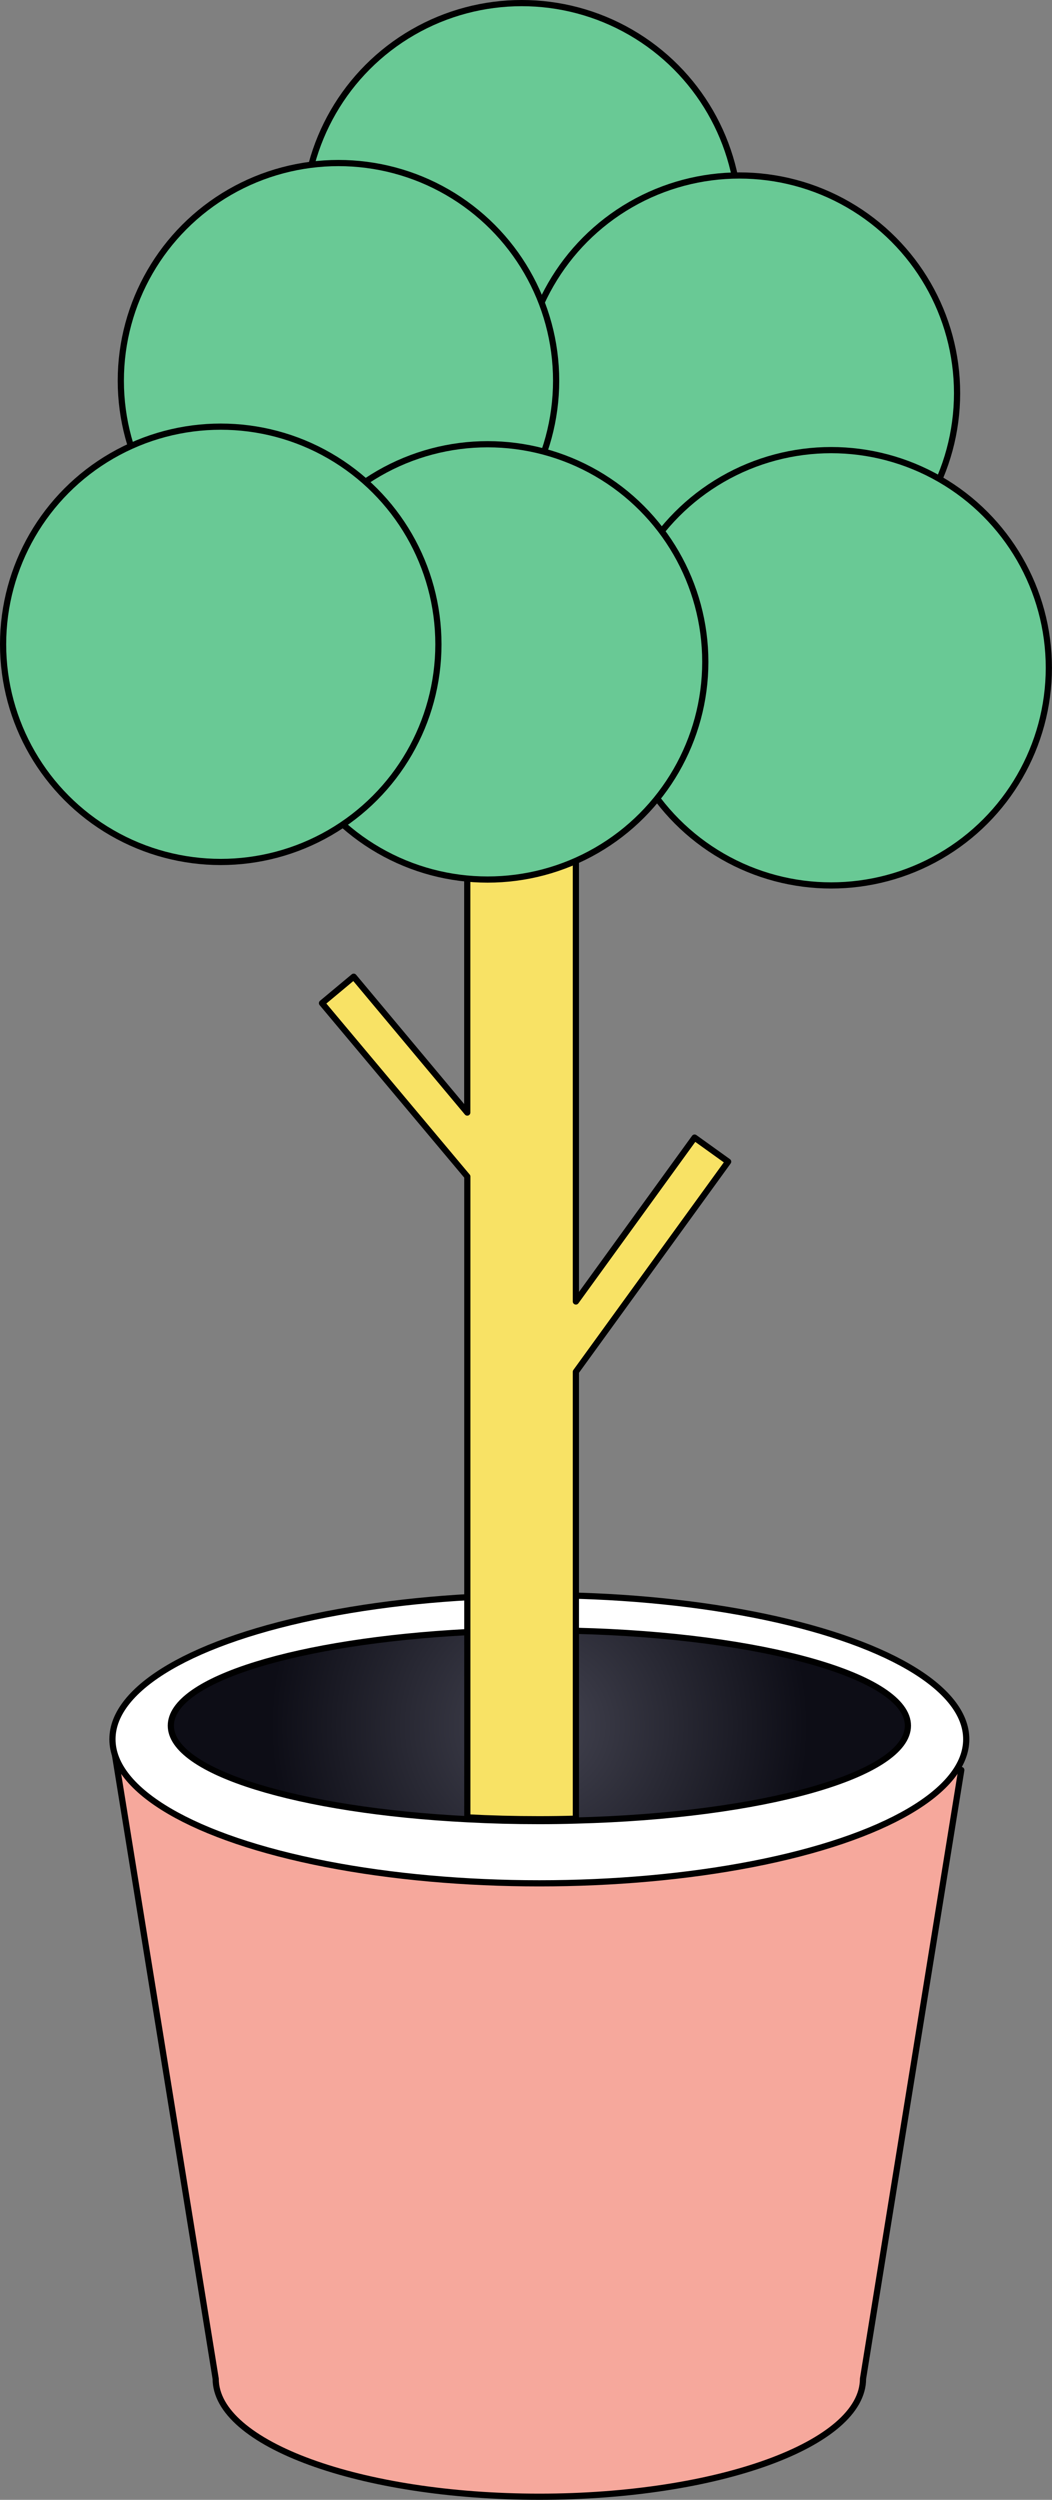 <?xml version="1.0" encoding="UTF-8"?> <svg xmlns="http://www.w3.org/2000/svg" xmlns:xlink="http://www.w3.org/1999/xlink" viewBox="0 0 169.89 403.7"><rect x="0" y="0" width="169.89" height="403.7" fill="#808080" stroke="none"/><defs><style>.cls-1{fill:#f6a89c;}.cls-1,.cls-2,.cls-3,.cls-4,.cls-5{stroke:#000;stroke-linecap:round;stroke-linejoin:round;}.cls-2{fill:#fff;}.cls-3{fill:url(#Безымянный_градиент_4);}.cls-4{fill:#f8e265;}.cls-5{fill:#69c995;}</style><radialGradient id="Безымянный_градиент_4" cx="55.15" cy="278.68" r="43.47" gradientTransform="translate(31.95)" gradientUnits="userSpaceOnUse"><stop offset="0" stop-color="#444451"></stop><stop offset="1" stop-color="#0d0d16"></stop></radialGradient></defs><g id="Layer_2" data-name="Layer 2"><g id="Layer_1-2" data-name="Layer 1"><path class="cls-1" d="M18.16,280.87,34.83,384.14c0,10.53,23.4,19.06,52.27,19.06s52.27-8.53,52.27-19.06l15.87-98.3Z"></path><ellipse class="cls-2" cx="87.1" cy="280.87" rx="68.94" ry="23.27"></ellipse><path class="cls-3" d="M146.62,278.68c0,8-23.51,14.56-53.6,15.32-1.94.06-3.92.09-5.92.09-4,0-7.85-.1-11.61-.3-27.31-1.39-47.9-7.63-47.9-15.11S48.18,265,75.49,263.57c3.76-.2,7.64-.3,11.61-.3,2,0,4,0,5.92.09C123.11,264.11,146.62,270.69,146.62,278.68Z"></path><path class="cls-4" d="M117.59,187.6,93,221.53V293.7c-1.94.06-3.92.09-5.92.09-4,0-7.85-.1-11.61-.3V190L52,162l5.12-4.27,18.34,21.94v-39.3L35.65,92.74l5.11-4.27L75.49,130V71.75H93V210.18l19.17-26.47Z"></path><circle class="cls-5" cx="84.26" cy="35.65" r="35.15"></circle><circle class="cls-5" cx="119.41" cy="63.49" r="35.15"></circle><circle class="cls-5" cx="54.66" cy="61.48" r="35.15"></circle><circle class="cls-5" cx="134.23" cy="107.84" r="35.15"></circle><circle class="cls-5" cx="78.75" cy="106.89" r="35.15"></circle><circle class="cls-5" cx="35.65" cy="104.05" r="35.15"></circle></g></g></svg> 